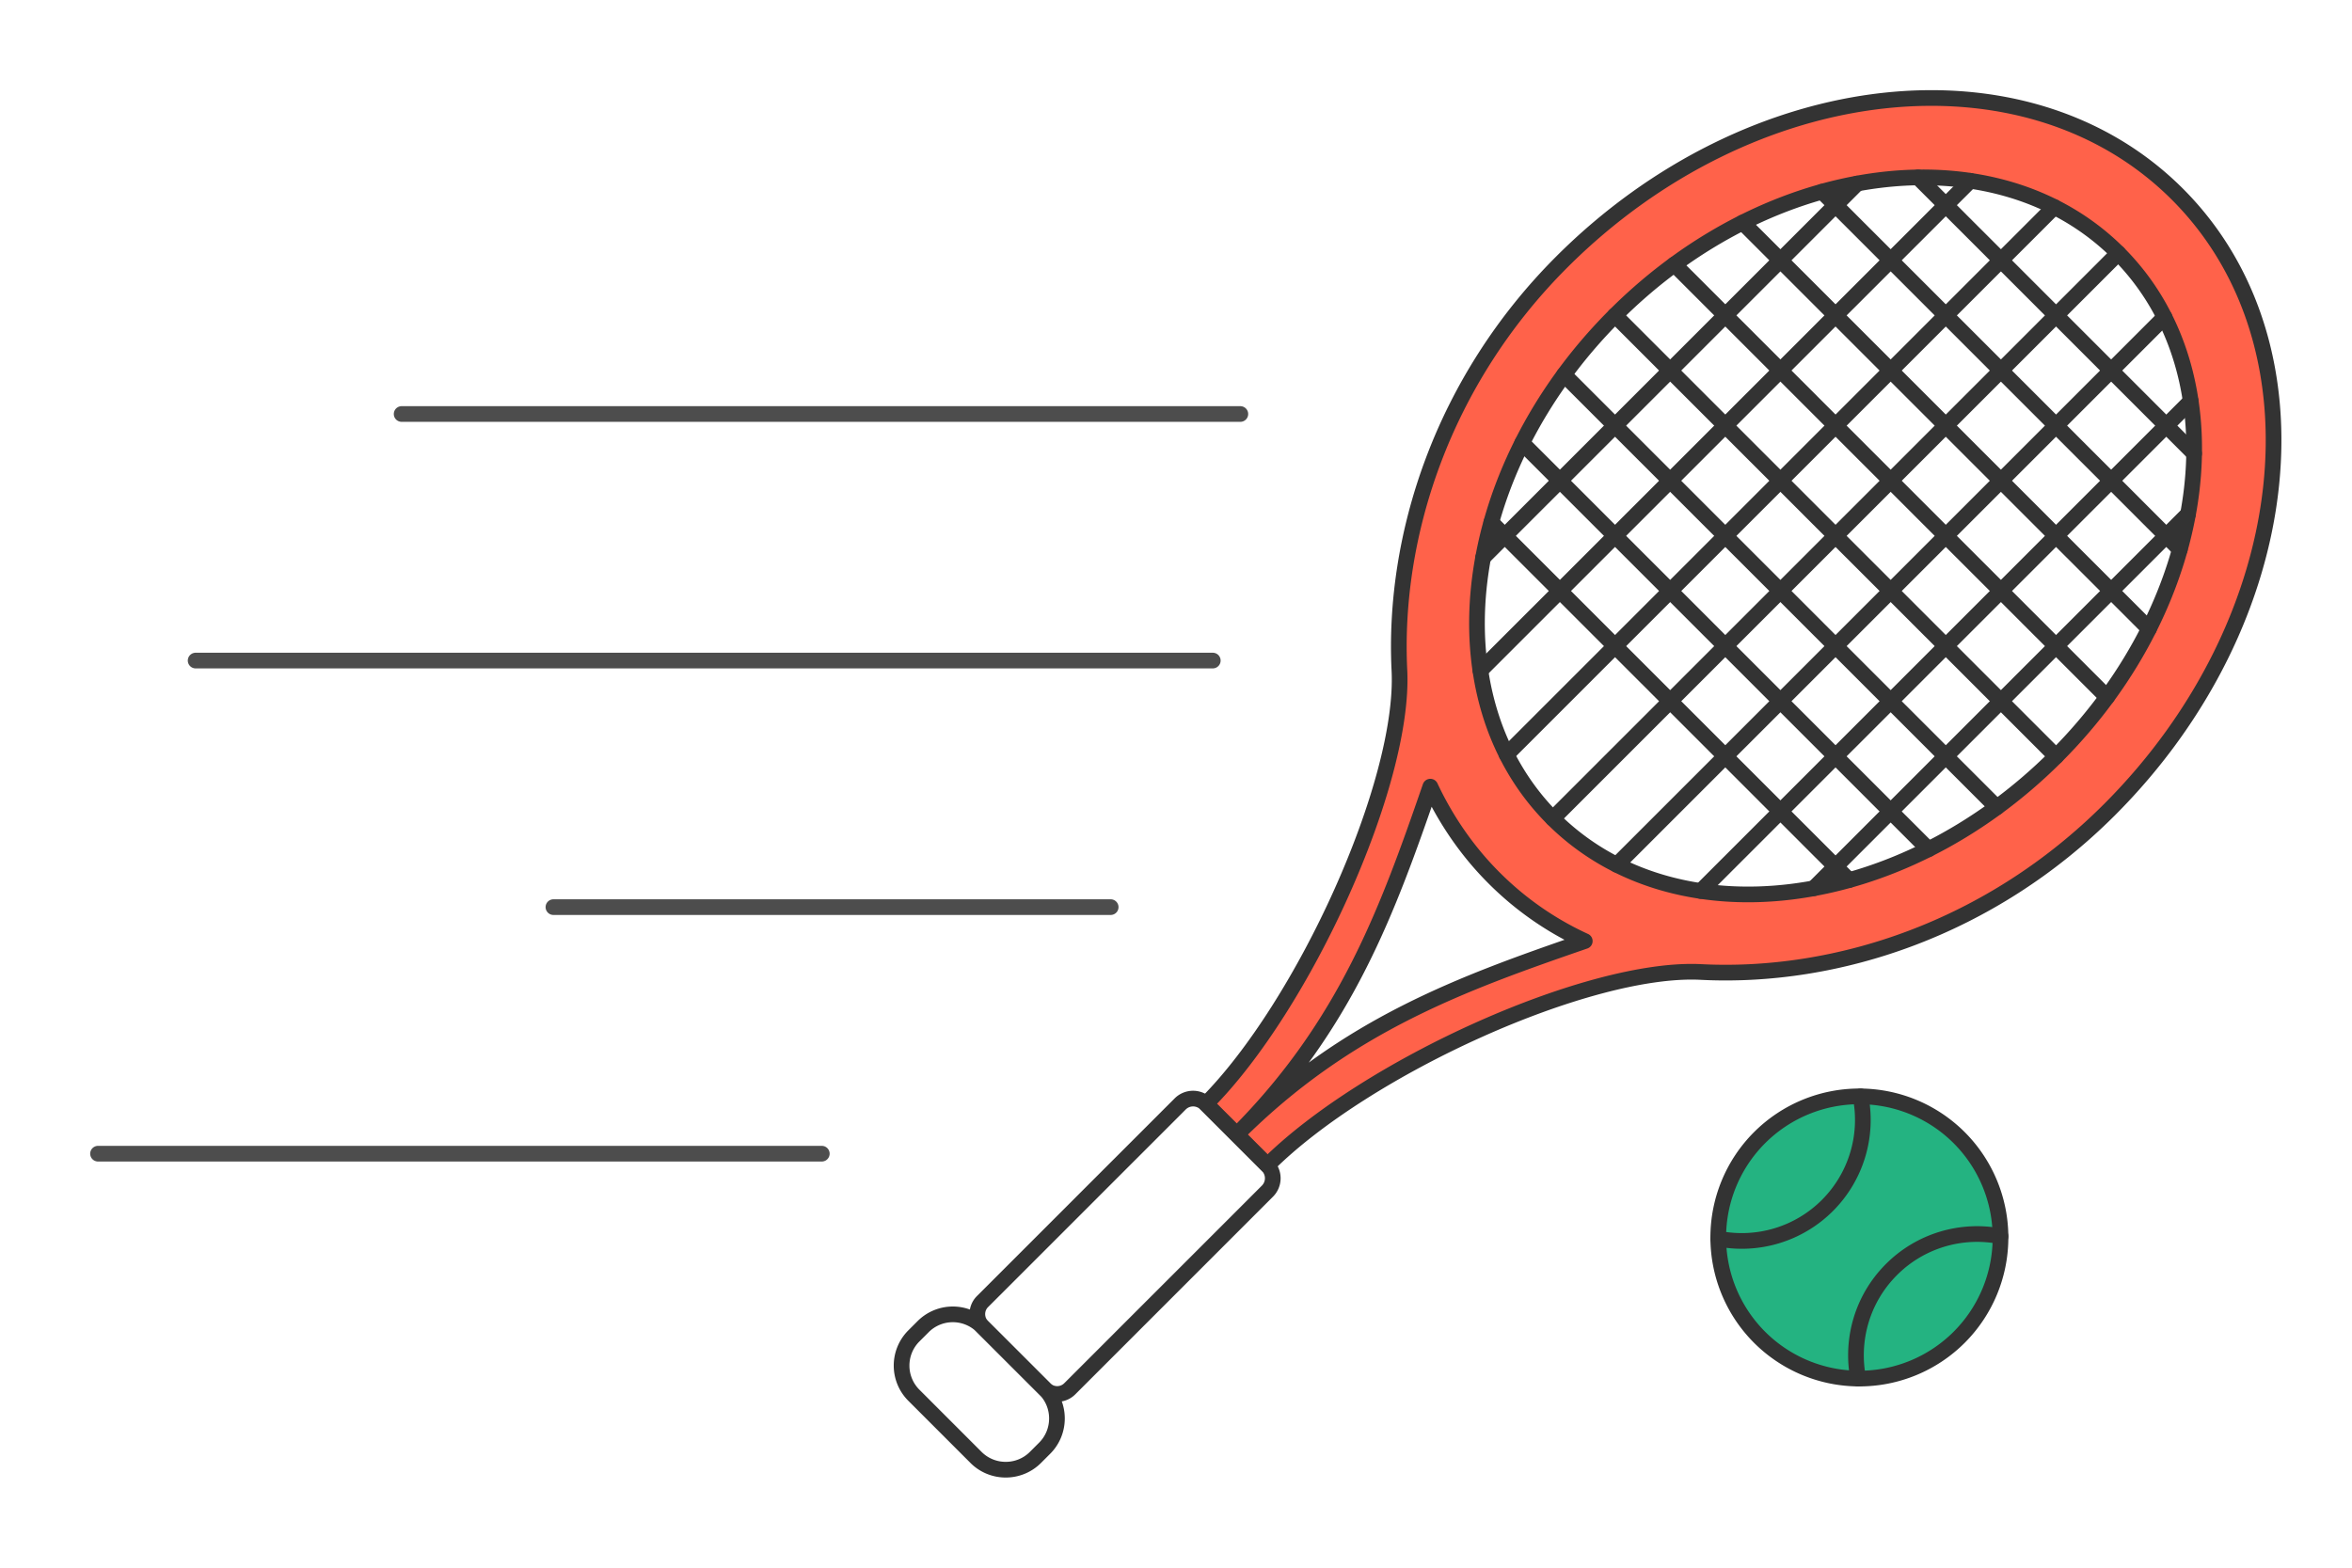 <?xml version="1.0" encoding="UTF-8"?>
<svg xmlns="http://www.w3.org/2000/svg" width="300" height="200" viewBox="0 0 72.283 48.189" shape-rendering="geometricPrecision" image-rendering="optimizeQuality" fill-rule="evenodd" xmlns:v="https://vecta.io/nano"><style><![CDATA[.F{stroke-width:.482}.G{stroke-linejoin:round}.H{stroke-miterlimit:2.613}.I{fill:none}.J{stroke-linecap:round}]]></style><path d="M3.012 35.463h22.244m-8.248-7.579h17.126M6.012 20.305h31.26m-24.929-7.579h25.776" stroke="#4d4d4d" class="F G H I J"/><g stroke="#333" class="F G H"><path d="M37.062 33.933l1.89 1.89c3.013-3.013 9.867-6.121 13.322-5.945 4.174.212 8.896-1.329 12.555-4.988 5.801-5.802 6.736-14.273 2.088-18.921s-13.12-3.714-18.922 2.087c-3.651 3.652-5.193 8.395-4.987 12.555.17 3.455-2.933 10.309-5.946 13.322zM65.101 7.784c3.744 3.743 2.888 10.668-1.911 15.467s-11.724 5.655-15.467 1.911-2.888-10.668 1.911-15.467 11.724-5.654 15.467-1.911zM38.007 34.878c3.385-3.385 4.659-6.961 5.951-10.697.475 1.013 1.129 1.976 1.95 2.797a9.59 9.59 0 0 0 2.796 1.95c-3.736 1.291-7.312 2.565-10.697 5.95z" fill="#ff624a"/><path d="M60.211 34.971a4.34 4.34 0 0 1 0 6.135 4.34 4.34 0 0 1-6.135 0 4.34 4.34 0 0 1 0-6.135 4.34 4.34 0 0 1 6.135 0z" fill="#24b381"/><path d="M57.108 42.376c-.229-1.176.111-2.441 1.022-3.352a3.72 3.72 0 0 1 3.351-1.021m-4.302-4.302a3.72 3.72 0 0 1-4.373 4.373" class="I J"/><path d="M37.062 33.933l1.89 1.89a.56.56 0 0 1 0 .791l-6.077 6.077c-.211.211-.557.211-.769 0l-1.912-1.912c-.211-.212-.211-.558 0-.769l6.077-6.077a.56.56 0 0 1 .791 0z" class="I"/><path d="M28.085 42.888l1.912 1.913c.501.501 1.322.501 1.823 0l.286-.286c.502-.502.502-1.323.001-1.824l-1.913-1.912a1.29 1.29 0 0 0-1.823 0l-.286.286a1.29 1.29 0 0 0 0 1.823z" class="I"/><g class="J I"><path d="M57.075 5.643L45.582 17.135"/><path d="M60.548 5.558L45.496 20.609M63.132 6.363l-16.83 16.83M65.1 7.783L47.722 25.161M66.521 9.75L49.689 26.582m17.638-14.25L52.271 27.388m14.972-11.584l-11.5 11.5"/><path d="M66.992 16.889L55.997 5.893m10.047 13.435L53.557 6.842m11.198 14.586L51.458 8.13M63.19 23.251L49.634 9.695m11.733 15.121L48.069 11.519m11.198 14.586L46.781 13.618m10.047 13.435L45.832 16.058m21.599-2.118l-8.485-8.486"/></g></g></svg>